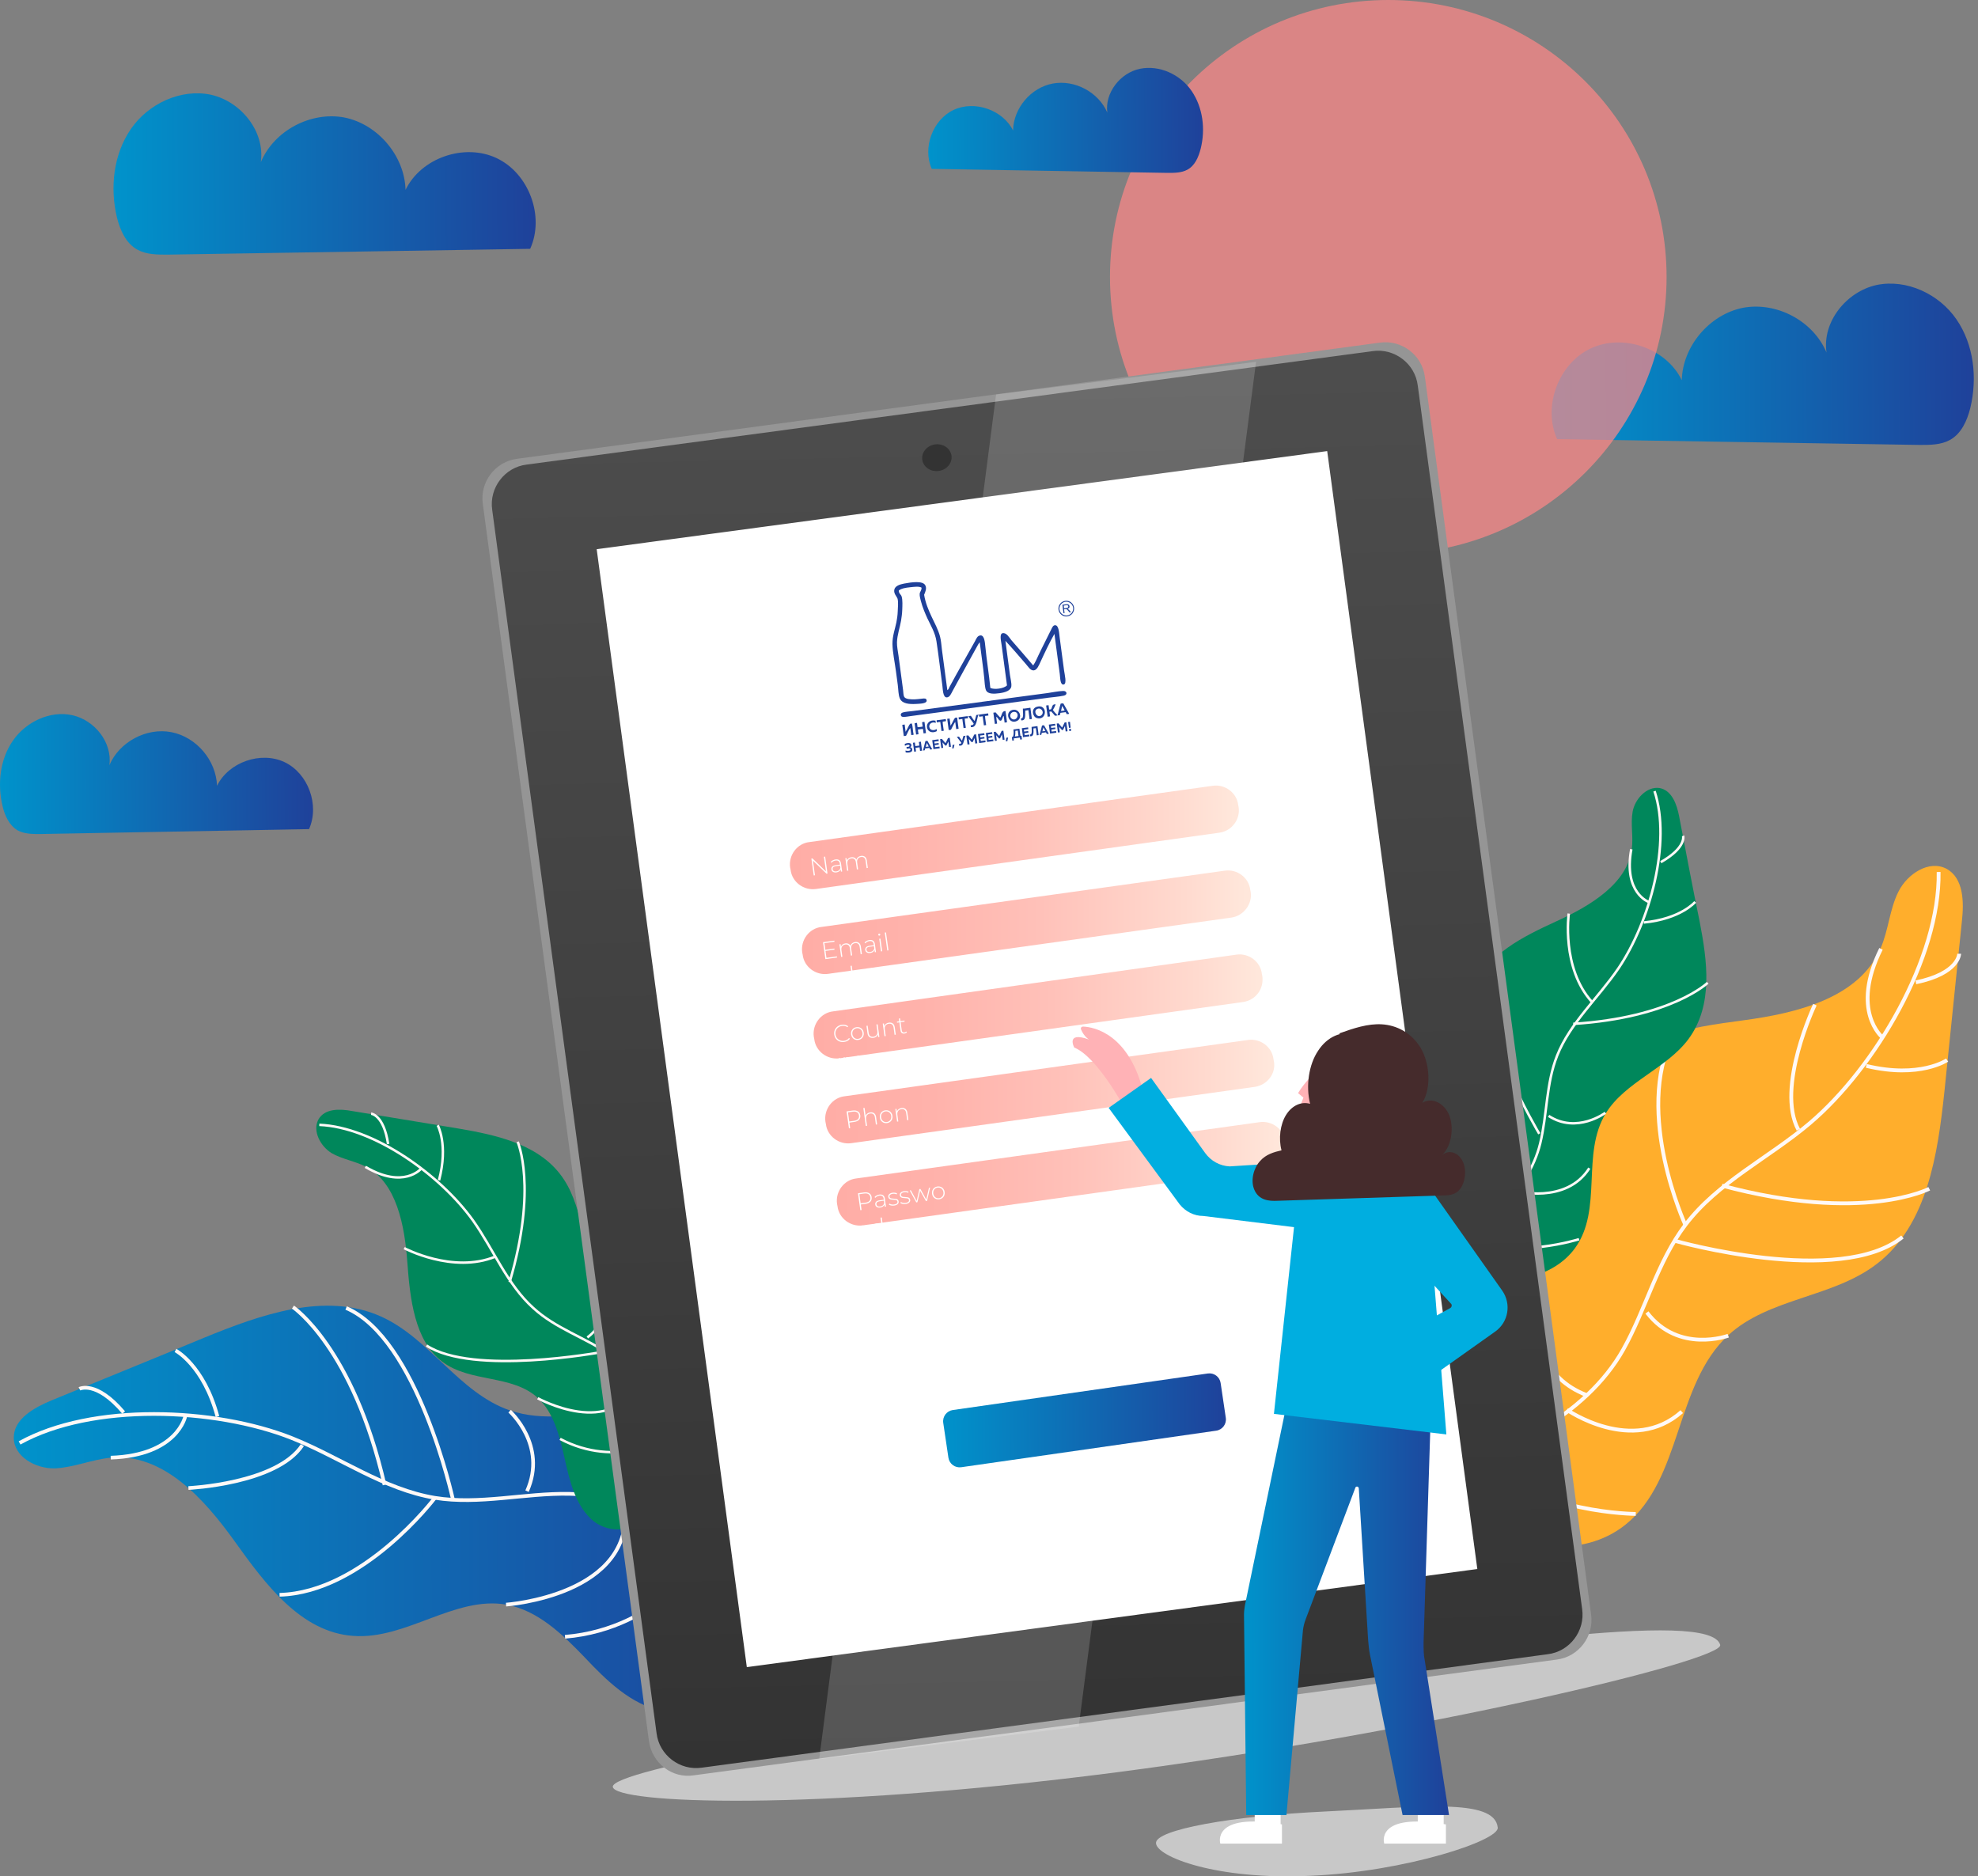 <svg width="350" height="332" viewBox="0 0 350 332" fill="none" xmlns="http://www.w3.org/2000/svg">
<rect x="0" y="0" width="350" height="332" fill="#808080" stroke="none"/>
<path d="M304.381 291.037C302.563 284.635 259.801 291.432 205.735 298.388C151.59 305.344 108.038 313.248 108.433 316.173C108.828 319.097 143.054 320.599 197.198 313.643C251.264 306.609 305.171 293.804 304.381 291.037Z" fill="#C8C8C8"/>
<path d="M265.018 323.366C264.465 318.07 251.265 319.73 234.587 320.52C217.908 321.31 204.392 323.761 204.55 326.132C204.629 328.503 215.221 332.693 231.899 331.902C248.656 331.191 265.334 325.658 265.018 323.366Z" fill="#C8C8C8"/>
<path d="M275.53 77.7C272.922 71.93 275.768 64.341 281.459 61.654C287.15 58.966 294.817 61.575 297.583 67.266C297.742 61.259 302.484 55.647 308.412 54.461C314.341 53.354 320.822 56.753 323.193 62.365C322.403 56.99 326.671 51.615 332.046 50.43C337.342 49.323 343.112 52.011 346.195 56.516C349.278 61.022 349.91 66.871 348.645 72.167C348.092 74.38 347.065 76.751 345.009 77.858C343.429 78.727 341.531 78.727 339.713 78.727" fill="url(#paint0_linear)"/>
<path d="M93.811 44.027C96.419 38.257 93.573 30.669 87.882 27.981C82.191 25.294 74.524 27.902 71.758 33.593C71.6 27.586 66.857 21.974 60.929 20.788C55.001 19.682 48.519 23.081 46.148 28.693C46.938 23.318 42.67 17.943 37.295 16.757C31.999 15.65 26.229 18.338 23.146 22.843C20.063 27.349 19.431 33.198 20.696 38.494C21.249 40.707 22.277 43.078 24.332 44.185C25.913 45.055 27.81 45.055 29.628 45.055" fill="url(#paint1_linear)"/>
<path d="M54.684 146.704C56.581 142.436 54.526 136.824 50.337 134.848C46.148 132.872 40.456 134.848 38.401 139.037C38.243 134.532 34.765 130.421 30.339 129.552C25.913 128.682 21.091 131.291 19.352 135.401C19.905 131.37 16.743 127.418 12.791 126.548C8.839 125.679 4.571 127.734 2.279 131.054C-0.014 134.374 -0.488 138.721 0.461 142.673C0.856 144.333 1.646 146.072 3.148 146.941C4.334 147.574 5.756 147.574 7.1 147.574" fill="url(#paint2_linear)"/>
<path d="M129.143 294.199C129.617 299.811 122.74 303.763 117.207 302.735C111.674 301.629 107.327 297.36 103.454 293.25C99.502 289.14 95.154 284.95 89.621 283.923C80.452 282.342 71.836 290.167 62.509 289.456C53.261 288.824 46.938 280.287 41.563 272.778C36.188 265.269 28.916 257.127 19.668 257.918C16.269 258.234 13.107 259.657 9.709 259.815C6.31 259.894 2.437 257.76 2.437 254.361C2.437 251.041 6.073 249.065 9.076 247.8C18.087 244.085 27.098 240.449 36.03 236.734C46.068 232.624 57.53 228.514 67.41 232.94C76.026 236.813 81.243 246.456 90.174 249.539C101.952 253.57 115.547 244.797 126.93 249.776C135.545 253.491 139.497 264.004 138.47 273.331C137.442 282.658 132.621 291.037 127.878 299.099" fill="url(#paint3_linear)"/>
<path d="M3.465 255.309C16.27 248.196 38.007 249.065 51.602 254.44C60.139 257.839 67.885 263.53 76.975 265.032C84.8 266.296 92.863 264.162 100.767 264.32C113.651 264.558 127.167 273.806 134.756 284.239" stroke="#FFF9F7" stroke-width="0.65" stroke-miterlimit="10"/>
<path d="M80.136 265.269C80.136 265.269 73.892 236.813 61.245 231.438" stroke="#FFF9F7" stroke-width="0.65" stroke-miterlimit="10"/>
<path d="M32.791 250.567C32.791 250.567 31.447 257.522 19.59 257.918" stroke="#FFF9F7" stroke-width="0.65" stroke-miterlimit="10"/>
<path d="M114.282 268.035C114.282 268.035 115.863 254.519 105.271 250.646" stroke="#FFF9F7" stroke-width="0.65" stroke-miterlimit="10"/>
<path d="M125.27 274.438C125.27 274.438 116.971 288.192 99.977 289.614" stroke="#FFF9F7" stroke-width="0.65" stroke-miterlimit="10"/>
<path d="M51.838 231.28C51.838 231.28 62.43 238.394 68.042 262.739" stroke="#FFF9F7" stroke-width="0.65" stroke-miterlimit="10"/>
<path d="M76.896 265.111C76.896 265.111 64.249 281.789 49.468 282.184" stroke="#FFF9F7" stroke-width="0.65" stroke-miterlimit="10"/>
<path d="M33.343 263.293C33.343 263.293 48.994 262.581 53.499 255.705" stroke="#FFF9F7" stroke-width="0.65" stroke-miterlimit="10"/>
<path d="M14.057 245.745C14.057 245.745 16.982 244.164 21.882 249.934" stroke="#FFF9F7" stroke-width="0.65" stroke-miterlimit="10"/>
<path d="M31.051 238.948C31.051 238.948 36.031 241.556 38.481 250.646" stroke="#FFF9F7" stroke-width="0.65" stroke-miterlimit="10"/>
<path d="M89.543 283.923C89.543 283.923 112.465 282.342 110.568 266.217" stroke="#FFF9F7" stroke-width="0.65" stroke-miterlimit="10"/>
<path d="M90.175 249.698C90.175 249.698 96.894 255.705 93.258 263.846" stroke="#FFF9F7" stroke-width="0.65" stroke-miterlimit="10"/>
<path d="M124.401 249.223C124.401 249.223 132.226 264.004 128.748 276.256" stroke="#FFF9F7" stroke-width="0.65" stroke-miterlimit="10"/>
<path d="M246.047 250.251C240.672 247.879 240.435 239.738 244.15 235.153C247.865 230.569 253.872 228.751 259.563 227.17C265.176 225.589 271.262 223.692 274.819 219.029C280.747 211.441 277.822 199.663 282.96 191.522C288.098 183.38 299.006 181.799 308.491 180.535C317.976 179.27 328.963 176.583 332.757 167.809C334.18 164.568 334.338 160.932 335.919 157.77C337.5 154.608 341.373 152.079 344.456 153.739C347.459 155.399 347.538 159.588 347.143 163.066C346.116 173.105 345.088 183.143 344.061 193.103C342.875 204.248 341.057 216.736 332.125 223.613C324.379 229.62 312.997 229.62 305.804 236.26C296.319 245.034 297.662 261.712 287.624 269.774C280.036 275.861 268.495 274.28 260.433 268.826C252.45 263.372 247.154 254.835 242.095 246.536" fill="#FFAE2C"/>
<path d="M343.034 154.292C343.271 169.469 331.81 188.913 320.269 198.715C312.997 204.88 303.986 209.148 298.216 216.737C293.236 223.297 291.26 231.597 287.229 238.79C280.669 250.488 265.65 258.234 252.45 260.131" stroke="#FFF9F7" stroke-width="0.674" stroke-miterlimit="10"/>
<path d="M296.477 219.582C296.477 219.582 325.564 227.803 336.631 218.871" stroke="#FFF9F7" stroke-width="0.674" stroke-miterlimit="10"/>
<path d="M333.074 183.538C333.074 183.538 327.383 178.875 332.837 167.888" stroke="#FFF9F7" stroke-width="0.674" stroke-miterlimit="10"/>
<path d="M277.27 249.46C277.27 249.46 288.889 257.523 297.584 249.777" stroke="#FFF9F7" stroke-width="0.674" stroke-miterlimit="10"/>
<path d="M265.966 256.337C265.966 256.337 257.429 242.031 264.464 225.827" stroke="#FFF9F7" stroke-width="0.674" stroke-miterlimit="10"/>
<path d="M341.373 210.334C341.373 210.334 329.675 216.499 304.697 209.781" stroke="#FFF9F7" stroke-width="0.674" stroke-miterlimit="10"/>
<path d="M298.216 216.737C298.216 216.737 289.126 196.976 296.003 183.302" stroke="#FFF9F7" stroke-width="0.674" stroke-miterlimit="10"/>
<path d="M321.138 177.768C321.138 177.768 314.183 192.391 318.214 199.9" stroke="#FFF9F7" stroke-width="0.674" stroke-miterlimit="10"/>
<path d="M346.669 168.757C346.669 168.757 346.669 172.235 339.002 173.816" stroke="#FFF9F7" stroke-width="0.674" stroke-miterlimit="10"/>
<path d="M344.535 187.57C344.535 187.57 339.714 190.889 330.229 188.597" stroke="#FFF9F7" stroke-width="0.674" stroke-miterlimit="10"/>
<path d="M274.818 219.029C274.818 219.029 265.096 240.765 280.747 246.852" stroke="#FFF9F7" stroke-width="0.674" stroke-miterlimit="10"/>
<path d="M305.805 236.339C305.805 236.339 297.031 239.58 291.419 232.229" stroke="#FFF9F7" stroke-width="0.674" stroke-miterlimit="10"/>
<path d="M289.442 267.877C289.442 267.877 272.053 267.798 262.646 258.55" stroke="#FFF9F7" stroke-width="0.674" stroke-miterlimit="10"/>
<path d="M113.966 267.877C112.306 271.434 107.168 271.355 104.481 268.668C101.714 265.98 100.766 261.87 99.896 257.997C99.027 254.124 97.999 250.014 95.233 247.405C90.648 243.137 83.218 244.718 78.239 240.924C73.338 237.209 72.547 229.779 72.073 223.297C71.599 216.816 70.176 209.306 64.801 206.461C62.825 205.433 60.533 205.117 58.636 204.011C56.739 202.825 55.237 200.137 56.343 198.082C57.45 196.106 60.138 196.185 62.272 196.58C68.516 197.608 74.761 198.636 81.005 199.663C87.961 200.849 95.786 202.509 99.817 208.753C103.374 214.207 103.058 221.874 107.01 227.012C112.227 233.731 122.74 233.336 127.482 240.449C131.039 245.745 129.775 253.571 126.06 258.787C122.424 264.004 116.891 267.324 111.516 270.486" fill="#00875B"/>
<path d="M56.502 199.031C66.066 199.426 77.844 207.805 83.693 215.946C87.329 221.084 89.779 227.328 94.364 231.438C98.316 235.074 103.533 236.655 107.88 239.659C114.994 244.481 119.499 254.914 120.29 263.925" stroke="#FFF9F7" stroke-width="0.44" stroke-miterlimit="10"/>
<path d="M71.52 220.847C71.52 220.847 80.136 225.431 87.645 222.348" stroke="#FFF9F7" stroke-width="0.44" stroke-miterlimit="10"/>
<path d="M106.299 239.264C106.299 239.264 83.693 243.453 75.472 238.078" stroke="#FFF9F7" stroke-width="0.44" stroke-miterlimit="10"/>
<path d="M74.524 206.777C74.524 206.777 71.442 210.492 64.644 206.461" stroke="#FFF9F7" stroke-width="0.44" stroke-miterlimit="10"/>
<path d="M114.283 246.773C114.283 246.773 119.658 239.185 115.073 233.019" stroke="#FFF9F7" stroke-width="0.44" stroke-miterlimit="10"/>
<path d="M118.313 254.598C118.313 254.598 109.065 259.894 99.106 254.598" stroke="#FFF9F7" stroke-width="0.44" stroke-miterlimit="10"/>
<path d="M91.597 202.034C91.597 202.034 95.154 210.097 90.174 226.854" stroke="#FFF9F7" stroke-width="0.44" stroke-miterlimit="10"/>
<path d="M65.671 197.055C65.671 197.055 67.884 197.213 68.674 202.43" stroke="#FFF9F7" stroke-width="0.44" stroke-miterlimit="10"/>
<path d="M77.449 199.11C77.449 199.11 79.346 202.509 77.686 208.832" stroke="#FFF9F7" stroke-width="0.44" stroke-miterlimit="10"/>
<path d="M95.153 247.405C95.153 247.405 108.512 254.756 112.78 244.323" stroke="#FFF9F7" stroke-width="0.44" stroke-miterlimit="10"/>
<path d="M106.932 227.012C106.932 227.012 108.671 233.098 103.928 236.655" stroke="#FFF9F7" stroke-width="0.44" stroke-miterlimit="10"/>
<path d="M126.218 239.106C126.218 239.106 125.665 250.883 119.658 256.969" stroke="#FFF9F7" stroke-width="0.44" stroke-miterlimit="10"/>
<path d="M248.103 217.685C244.23 217.369 242.491 212.547 244.072 209.069C245.653 205.591 249.131 203.22 252.53 201.086C255.849 198.952 259.406 196.58 260.908 193.023C263.358 187.253 259.248 180.772 261.066 174.844C262.884 168.915 269.603 165.675 275.452 162.987C281.38 160.3 287.941 156.347 288.731 150.261C289.048 148.048 288.494 145.835 288.889 143.621C289.285 141.408 291.34 139.116 293.632 139.432C295.845 139.827 296.715 142.357 297.11 144.412C298.296 150.656 299.481 156.901 300.746 163.066C302.09 170.022 303.196 177.847 298.77 183.854C294.897 189.071 287.546 191.443 284.147 196.976C279.72 204.169 283.673 213.97 278.693 220.847C274.899 226.064 267.153 227.565 260.987 225.905C254.822 224.325 249.842 220.293 245.02 216.341" fill="#00875B"/>
<path d="M292.762 139.985C295.766 149.075 291.972 163.066 286.36 171.366C282.803 176.582 277.823 181.009 275.531 186.779C273.555 191.759 273.792 197.134 272.527 202.35C270.472 210.729 262.252 218.475 254.031 222.348" stroke="#FFF9F7" stroke-width="0.44" stroke-miterlimit="10"/>
<path d="M277.586 161.643C277.586 161.643 276.242 171.287 281.696 177.294" stroke="#FFF9F7" stroke-width="0.44" stroke-miterlimit="10"/>
<path d="M272.369 200.611C272.369 200.611 260.592 180.851 262.805 171.286" stroke="#FFF9F7" stroke-width="0.44" stroke-miterlimit="10"/>
<path d="M291.734 159.588C291.734 159.588 287.229 158.007 288.652 150.261" stroke="#FFF9F7" stroke-width="0.44" stroke-miterlimit="10"/>
<path d="M268.101 210.729C268.101 210.729 277.112 213.18 281.222 206.698" stroke="#FFF9F7" stroke-width="0.44" stroke-miterlimit="10"/>
<path d="M262.093 217.211C262.093 217.211 253.952 210.413 255.453 199.189" stroke="#FFF9F7" stroke-width="0.44" stroke-miterlimit="10"/>
<path d="M302.169 173.895C302.169 173.895 295.766 180.06 278.377 181.167" stroke="#FFF9F7" stroke-width="0.44" stroke-miterlimit="10"/>
<path d="M297.821 147.89C297.821 147.89 298.454 149.945 293.869 152.553" stroke="#FFF9F7" stroke-width="0.44" stroke-miterlimit="10"/>
<path d="M299.955 159.588C299.955 159.588 297.426 162.592 290.865 163.224" stroke="#FFF9F7" stroke-width="0.44" stroke-miterlimit="10"/>
<path d="M260.828 193.023C260.828 193.023 258.615 208.12 269.839 208.516" stroke="#FFF9F7" stroke-width="0.44" stroke-miterlimit="10"/>
<path d="M284.068 196.896C284.068 196.896 279.009 200.69 274.029 197.45" stroke="#FFF9F7" stroke-width="0.44" stroke-miterlimit="10"/>
<path d="M279.405 219.266C279.405 219.266 268.181 222.823 260.355 219.266" stroke="#FFF9F7" stroke-width="0.44" stroke-miterlimit="10"/>
<path opacity="0.71" d="M245.652 98.013C272.849 98.013 294.896 76.073 294.896 49.007C294.896 21.941 272.849 0 245.652 0C218.455 0 196.408 21.941 196.408 49.007C196.408 76.073 218.455 98.013 245.652 98.013Z" fill="#FF8788"/>
<path d="M164.871 29.878C163.211 26.163 165.029 21.184 168.744 19.445C172.459 17.706 177.439 19.445 179.257 23.081C179.336 19.128 182.419 15.492 186.292 14.781C190.165 14.07 194.354 16.283 195.935 19.919C195.461 16.441 198.227 12.884 201.705 12.173C205.183 11.461 208.898 13.2 210.874 16.125C212.85 19.049 213.325 22.843 212.455 26.321C212.06 27.823 211.427 29.325 210.084 30.036C209.056 30.59 207.791 30.59 206.606 30.59" fill="url(#paint4_linear)"/>
<path d="M114.836 308.11L85.432 89.161C84.879 85.288 87.645 81.652 91.518 81.177L244.151 60.626C248.024 60.073 251.66 62.839 252.134 66.713L281.538 285.662C282.091 289.535 279.325 293.171 275.452 293.645L122.819 314.118C118.946 314.75 115.389 311.983 114.836 308.11Z" fill="#959595"/>
<path d="M116.179 306.688L87.091 90.188C86.538 86.315 89.304 82.679 93.177 82.205L242.885 62.128C246.758 61.575 250.394 64.341 250.868 68.214L279.956 284.714C280.51 288.587 277.743 292.223 273.87 292.697L124.162 312.774C120.289 313.327 116.653 310.561 116.179 306.688Z" fill="url(#paint5_linear)"/>
<path d="M261.407 277.624L234.843 79.816L105.582 97.175L132.147 294.983L261.407 277.624Z" fill="white"/>
<path opacity="0.17" d="M190.876 305.502L144.952 311.272L176.253 69.795L222.256 64.025L190.876 305.502Z" fill="white"/>
<path d="M163.191 81.33C163.365 82.628 164.664 83.525 166.092 83.333C167.52 83.141 168.536 81.934 168.362 80.636C168.187 79.338 166.888 78.441 165.461 78.633C164.033 78.825 163.017 80.032 163.191 81.33Z" fill="#333333"/>
<path fill-rule="evenodd" clip-rule="evenodd" d="M167.65 122.103C167.853 122.004 167.913 121.731 168.009 121.55C169.476 118.825 171.003 116.189 172.537 113.431C172.75 113.041 172.934 112.438 173.535 112.43C174.187 112.44 174.277 113.656 174.345 114.345C174.572 116.772 175.021 119.41 175.233 121.718C175.955 122.079 177.655 121.828 178.184 121.275L177.224 114.082C177.126 113.348 176.823 112.16 177.408 112.034C178.111 111.892 178.629 112.882 178.943 113.25C180.226 114.741 181.612 116.29 182.818 117.743C183.222 117.159 183.474 116.523 183.756 115.931C184.469 114.415 185.259 112.937 186.013 111.367C186.164 111.058 186.327 110.651 186.661 110.63C187.374 110.559 187.404 112.048 187.515 112.877L188.276 118.58C188.38 119.361 188.814 120.989 188.229 121.115C187.573 121.251 187.615 119.944 187.524 119.258L186.576 112.159C185.718 113.67 184.892 115.419 184.089 117.163C183.862 117.627 183.547 118.512 182.958 118.615C182.32 118.7 181.898 117.889 181.534 117.505C180.311 116.102 179.136 114.694 177.902 113.389L178.71 119.447C178.799 120.11 179.018 120.851 178.952 121.438C178.861 122.197 177.869 122.522 176.875 122.654C175.928 122.781 174.807 122.858 174.469 122.133C174.264 121.678 174.216 120.601 174.161 120.006C173.951 117.89 173.623 115.791 173.362 113.658C173.189 113.801 173.099 114.03 172.979 114.215C171.503 116.868 170.033 119.569 168.522 122.324C168.309 122.714 168.063 123.397 167.51 123.399C166.834 123.392 166.834 121.947 166.749 121.308C166.395 118.658 166.098 116.072 165.704 113.476C165.475 111.941 164.676 110.65 164.103 109.426C163.696 108.541 163.24 107.47 162.947 106.353C162.846 105.957 162.708 105.47 162.732 105.105C162.749 104.693 163.085 104.504 163.063 103.977C162.593 103.703 161.768 103.837 161.008 103.914C160.271 103.989 159.446 104.123 159.037 104.49C159.039 105.044 159.416 105.162 159.538 105.532C159.744 106.178 159.667 107.224 159.652 107.829C159.631 108.578 159.527 109.242 159.437 109.832C159.22 111.09 158.759 112.331 158.717 113.637C158.694 114.363 158.881 115.229 158.986 116.01L159.797 122.092C159.851 122.494 159.846 123 159.979 123.272C160.211 123.747 161.224 123.756 161.872 123.742C162.183 123.724 162.635 123.688 163.061 123.631C163.535 123.568 163.913 123.517 163.967 123.92C164.046 124.511 162.793 124.51 162.077 124.557C160.929 124.614 159.643 124.545 159.227 123.589C158.955 122.999 158.964 121.986 158.863 121.229L158.538 118.792C158.317 117.135 157.951 115.474 157.917 113.961C157.897 112.543 158.378 111.274 158.611 110.135C158.724 109.542 158.828 108.878 158.852 108.152C158.882 107.474 158.975 106.546 158.822 105.94C158.667 105.503 158.097 105.025 158.246 104.331C158.397 103.661 159.206 103.408 159.981 103.257C161.296 103.009 163.304 102.717 163.732 103.575C164.021 104.114 163.738 104.706 163.521 105.241C163.767 106.725 164.286 107.908 164.829 109.088C165.365 110.221 166 111.365 166.339 112.644C166.535 113.389 166.571 114.203 166.675 114.984L167.626 122.107L167.65 122.103Z" fill="#1F419A"/>
<path fill-rule="evenodd" clip-rule="evenodd" d="M159.702 126.078C160.116 125.927 160.953 125.887 161.568 125.805L174.393 124.093L185.395 122.625C186.034 122.54 187.252 122.281 188.14 122.259C188.812 122.241 188.954 122.945 188.227 123.09C187.361 123.278 186.168 123.365 185.435 123.463L161.087 126.712C160.449 126.798 159.609 127.006 159.444 126.667C159.314 126.419 159.404 126.19 159.702 126.078Z" fill="#1F419A"/>
<path fill-rule="evenodd" clip-rule="evenodd" d="M165.53 127.516L165.584 127.919C164.892 127.602 164.198 128.176 164.502 128.834C164.677 129.244 165.335 129.301 165.726 128.984L165.777 129.362C164.993 129.804 164.155 129.482 164.031 128.728C163.899 127.927 164.587 127.305 165.53 127.516Z" fill="#1F419A"/>
<path fill-rule="evenodd" clip-rule="evenodd" d="M179.102 125.633C180.355 125.273 181.038 126.964 180.007 127.535C178.547 128.332 177.687 126.038 179.102 125.633ZM179.044 127.182C179.786 127.685 180.448 126.513 179.808 126.044C179.677 125.965 179.481 125.943 179.315 125.965C178.73 126.092 178.541 126.84 179.044 127.182Z" fill="#1F419A"/>
<path fill-rule="evenodd" clip-rule="evenodd" d="M183.526 125.042C183.899 124.944 184.263 124.968 184.481 125.156C185.279 125.724 184.878 127.415 183.508 127.068C183.11 126.976 182.837 126.555 182.783 126.153C182.725 125.534 182.992 125.186 183.526 125.042ZM184.323 126.501C184.81 126.003 184.25 125.235 183.692 125.381C182.596 125.648 183.563 127.301 184.323 126.501Z" fill="#1F419A"/>
<path fill-rule="evenodd" clip-rule="evenodd" d="M161.355 128.001C161.529 128.58 161.518 129.401 161.668 129.983C161.583 130.066 161.384 130.021 161.245 130.063L161.078 128.809C160.785 129.137 160.576 129.743 160.323 130.187L159.92 130.24L159.655 128.252L160.081 128.196C160.114 128.625 160.225 129.092 160.228 129.477C160.559 129.071 160.737 128.421 161.051 128.066C161.068 128.016 161.294 128.082 161.355 128.001Z" fill="#1F419A"/>
<path fill-rule="evenodd" clip-rule="evenodd" d="M162.258 127.905L162.359 128.662C162.606 128.702 162.975 128.58 163.262 128.566L163.157 127.785C163.37 127.757 163.462 127.72 163.583 127.728L163.849 129.716L163.423 129.773L163.319 128.992C163.072 128.953 162.703 129.074 162.416 129.088L162.527 129.917L162.101 129.973L161.836 127.986C161.9 127.929 162.096 127.951 162.258 127.905Z" fill="#1F419A"/>
<path fill-rule="evenodd" clip-rule="evenodd" d="M167.346 127.226C167.362 127.345 167.407 127.507 167.373 127.608L166.805 127.684C166.797 128.167 166.95 128.772 166.996 129.296L166.594 129.35L166.379 127.741C166.257 127.733 165.953 127.798 165.764 127.823C165.748 127.704 165.68 127.376 165.808 127.432L167.346 127.226Z" fill="#1F419A"/>
<path fill-rule="evenodd" clip-rule="evenodd" d="M169.356 126.957L169.622 128.945L169.196 129.002L169.025 127.724C168.721 128.15 168.524 128.658 168.273 129.125L167.871 129.179L167.605 127.191L168.031 127.134C168.064 127.563 168.199 128.027 168.178 128.415C168.509 128.01 168.688 127.36 169.001 127.005C169.022 126.978 169.218 127 169.356 126.957Z" fill="#1F419A"/>
<path fill-rule="evenodd" clip-rule="evenodd" d="M173.14 126.428C173.163 126.425 173.163 126.425 173.166 126.449C172.8 126.955 172.952 128.814 171.799 128.655L171.755 128.323C172.025 128.36 172.225 128.237 172.297 128.058C172.015 127.566 171.63 127.208 171.348 126.716L171.797 126.656C172.007 126.965 172.196 127.301 172.45 127.58C172.575 127.25 172.649 126.903 172.744 126.529C172.832 126.469 173.054 126.512 173.14 126.428Z" fill="#1F419A"/>
<path fill-rule="evenodd" clip-rule="evenodd" d="M177.922 125.814L178.188 127.802L177.762 127.859L177.604 126.676C177.418 126.725 177.344 127.433 177.113 127.512C176.768 127.63 176.582 126.957 176.299 126.826C176.276 127.19 176.41 127.654 176.437 128.036L176.035 128.089L175.769 126.102L176.171 126.048C176.429 126.351 176.689 126.677 176.993 126.974C177.304 126.595 177.241 125.761 177.922 125.814Z" fill="#1F419A"/>
<path fill-rule="evenodd" clip-rule="evenodd" d="M180.995 125.38C181.383 125.401 181.894 125.26 182.323 125.227L182.589 127.215L182.186 127.268L181.972 125.659C181.874 125.648 181.62 125.73 181.427 125.732C181.35 126.417 181.617 127.513 180.719 127.464C180.686 127.396 180.671 127.278 180.655 127.16C180.615 127.045 180.817 127.114 180.885 127.081C181.145 126.685 180.976 125.961 180.995 125.38Z" fill="#1F419A"/>
<path fill-rule="evenodd" clip-rule="evenodd" d="M186.796 124.63C186.651 124.987 186.502 125.32 186.304 125.635C186.564 125.962 186.824 126.288 187.126 126.561C187.04 126.645 186.818 126.602 186.679 126.645C186.455 126.41 186.252 126.148 186.024 125.889L185.693 125.933L185.804 126.762L185.378 126.818C185.305 126.274 185.201 125.493 185.113 124.831L185.538 124.774L185.64 125.531C185.696 125.596 185.852 125.503 185.95 125.514C186.226 125.236 186.064 124.559 186.796 124.63Z" fill="#1F419A"/>
<path fill-rule="evenodd" clip-rule="evenodd" d="M188.144 124.45C188.492 125.078 188.838 125.682 189.183 126.286C189.098 126.37 188.9 126.324 188.761 126.367C188.694 126.231 188.634 126.143 188.568 126.007L187.669 126.127C187.584 126.211 187.586 126.403 187.554 126.528L187.128 126.585C187.324 125.884 187.469 125.166 187.691 124.486C187.809 124.471 188.049 124.463 188.144 124.45ZM187.746 125.804L188.385 125.718C188.249 125.423 188.093 125.155 187.937 124.887C187.907 125.204 187.8 125.483 187.746 125.804Z" fill="#1F419A"/>
<path fill-rule="evenodd" clip-rule="evenodd" d="M171.25 126.705L171.3 127.084C171.108 127.085 170.854 127.167 170.706 127.139C170.701 127.645 170.854 128.251 170.9 128.775L170.498 128.829L170.283 127.219L169.668 127.301L169.617 126.923L171.25 126.705Z" fill="#1F419A"/>
<path fill-rule="evenodd" clip-rule="evenodd" d="M174.847 126.225L174.898 126.604L174.306 126.682C174.298 127.165 174.451 127.771 174.497 128.295L174.095 128.348L173.88 126.739L173.289 126.818C173.232 126.754 173.233 126.585 173.214 126.443L174.847 126.225Z" fill="#1F419A"/>
<path d="M160.864 133.149C160.674 133.175 160.482 133.176 160.259 133.134L160.215 132.802C160.441 132.869 160.633 132.867 160.799 132.845C160.965 132.823 161.124 132.753 161.102 132.588C161.083 132.446 160.935 132.417 160.793 132.436L160.438 132.484L160.397 132.176L160.728 132.132C160.87 132.113 160.958 132.053 160.942 131.935C160.927 131.816 160.799 131.761 160.609 131.786C160.467 131.805 160.305 131.851 160.128 131.971L160.084 131.64C160.264 131.543 160.426 131.498 160.592 131.475C160.971 131.425 161.226 131.535 161.264 131.819C161.286 131.985 161.207 132.116 161.051 132.209C161.223 132.234 161.381 132.334 161.412 132.57C161.49 132.969 161.171 133.108 160.864 133.149Z" fill="#1F419A"/>
<path d="M162.944 131.234L163.156 132.819L162.801 132.866L162.716 132.228L162.006 132.322L162.091 132.961L161.76 133.005L161.548 131.42L161.88 131.376L161.965 132.015L162.675 131.92L162.589 131.281L162.944 131.234Z" fill="#1F419A"/>
<path d="M163.321 132.797L163.748 131.126L164.103 131.079L164.954 132.579L164.599 132.627L164.439 132.335L163.706 132.433L163.629 132.756L163.321 132.797ZM163.813 132.153L164.334 132.084L164.045 131.544C164.042 131.521 164.012 131.477 164.005 131.429C164.015 131.5 163.994 131.527 163.974 131.554L163.813 132.153Z" fill="#1F419A"/>
<path d="M166.067 130.817L166.108 131.125L165.327 131.229L165.372 131.56L166.081 131.465L166.119 131.749L165.41 131.844L165.457 132.199L166.238 132.095L166.279 132.402L165.167 132.551L164.955 130.965L166.067 130.817Z" fill="#1F419A"/>
<path d="M168.055 130.552L168.266 132.137L167.935 132.181L167.806 131.211L167.465 131.907L167.276 131.932L166.764 131.35L166.894 132.32L166.563 132.365L166.351 130.779L166.659 130.738L167.313 131.494L167.747 130.593L168.055 130.552Z" fill="#1F419A"/>
<path d="M168.5 132.443L168.559 131.809L168.891 131.765L168.736 132.412L168.5 132.443Z" fill="#1F419A"/>
<path d="M169.95 131.937C169.879 131.946 169.781 131.935 169.707 131.921L169.669 131.637C169.719 131.654 169.79 131.645 169.861 131.636C169.956 131.623 170.048 131.587 170.079 131.462L170.096 131.411L169.309 130.385L169.688 130.334L170.221 131.082L170.468 130.23L170.847 130.179L170.443 131.486C170.319 131.815 170.163 131.908 169.95 131.937Z" fill="#1F419A"/>
<path d="M172.716 129.929L172.927 131.515L172.572 131.562L172.443 130.592L172.126 131.285L171.913 131.313L171.425 130.728L171.555 131.698L171.2 131.745L170.988 130.16L171.32 130.116L171.951 130.874L172.384 129.974L172.716 129.929Z" fill="#1F419A"/>
<path d="M174.159 129.737L174.2 130.044L173.419 130.149L173.463 130.48L174.173 130.385L174.211 130.669L173.501 130.764L173.549 131.119L174.353 131.012L174.394 131.319L173.258 131.471L173.047 129.885L174.159 129.737Z" fill="#1F419A"/>
<path d="M175.555 129.55L175.596 129.858L174.815 129.962L174.859 130.293L175.569 130.199L175.607 130.483L174.897 130.577L174.945 130.932L175.749 130.825L175.79 131.133L174.654 131.284L174.443 129.699L175.555 129.55Z" fill="#1F419A"/>
<path d="M177.543 129.285L177.755 130.871L177.423 130.915L177.294 129.945L176.953 130.64L176.764 130.666L176.253 130.083L176.382 131.054L176.051 131.098L175.839 129.512L176.147 129.471L176.802 130.227L177.235 129.326L177.543 129.285Z" fill="#1F419A"/>
<path d="M177.988 131.177L178.048 130.543L178.379 130.498L178.248 131.142L177.988 131.177Z" fill="#1F419A"/>
<path d="M179.127 131.049L179.042 130.41L179.231 130.384C179.397 130.001 179.378 129.498 179.321 129.072L180.385 128.93L180.556 130.208L180.745 130.182L180.831 130.821L180.523 130.862L180.476 130.507L179.363 130.656L179.411 131.011L179.127 131.049ZM179.583 130.313L180.222 130.228L180.092 129.258L179.666 129.315C179.666 129.676 179.666 130.037 179.583 130.313Z" fill="#1F419A"/>
<path d="M181.919 128.701L181.96 129.009L181.179 129.113L181.224 129.444L181.933 129.349L181.971 129.633L181.262 129.728L181.309 130.083L182.113 129.976L182.154 130.283L181.019 130.435L180.807 128.849L181.919 128.701Z" fill="#1F419A"/>
<path d="M183.576 128.48L183.788 130.065L183.456 130.11L183.286 128.832L182.86 128.889C182.901 129.558 182.915 130.206 182.466 130.266C182.419 130.272 182.348 130.282 182.297 130.264L182.256 129.957C182.28 129.954 182.33 129.971 182.374 129.941C182.631 129.883 182.56 129.17 182.535 128.619L183.576 128.48Z" fill="#1F419A"/>
<path d="M183.954 130.043L184.381 128.372L184.736 128.325L185.586 129.825L185.232 129.873L185.072 129.581L184.339 129.679L184.261 130.002L183.954 130.043ZM184.446 129.4L184.966 129.33L184.678 128.791C184.675 128.767 184.645 128.723 184.638 128.675C184.648 128.746 184.627 128.773 184.607 128.8L184.446 129.4Z" fill="#1F419A"/>
<path d="M186.7 128.063L186.742 128.371L185.961 128.475L186.005 128.806L186.715 128.711L186.753 128.995L186.043 129.09L186.09 129.445L186.871 129.341L186.912 129.648L185.8 129.797L185.588 128.211L186.7 128.063Z" fill="#1F419A"/>
<path d="M188.687 127.798L188.899 129.383L188.568 129.427L188.438 128.457L188.098 129.153L187.908 129.178L187.397 128.596L187.527 129.566L187.196 129.611L186.984 128.025L187.291 127.984L187.946 128.74L188.38 127.839L188.687 127.798Z" fill="#1F419A"/>
<path d="M189.375 129.344C189.281 129.357 189.18 129.322 189.161 129.18C189.145 129.062 189.23 128.978 189.325 128.965C189.419 128.953 189.52 128.987 189.539 129.129C189.558 129.271 189.47 129.331 189.375 129.344ZM189.157 128.795L188.995 127.757L189.326 127.713L189.441 128.757L189.157 128.795Z" fill="#1F419A"/>
<path fill-rule="evenodd" clip-rule="evenodd" d="M189.776 108.529C189.571 108.797 189.238 109.01 188.859 109.06C188.481 109.111 188.107 109.016 187.836 108.788C187.541 108.562 187.354 108.25 187.304 107.871C187.253 107.492 187.348 107.119 187.577 106.847C187.802 106.552 188.114 106.366 188.493 106.315C188.872 106.265 189.245 106.359 189.517 106.588C189.812 106.814 189.998 107.126 190.048 107.505C190.099 107.883 189.981 108.26 189.776 108.529ZM188.837 108.895C189.168 108.851 189.457 108.667 189.642 108.426C189.826 108.185 189.927 107.858 189.883 107.527C189.839 107.196 189.656 106.907 189.414 106.722C189.173 106.538 188.846 106.437 188.515 106.481C188.184 106.525 187.895 106.708 187.711 106.95C187.526 107.191 187.425 107.518 187.469 107.849C187.514 108.18 187.697 108.469 187.938 108.653C188.179 108.838 188.506 108.939 188.837 108.895ZM188.261 107.647L188.687 107.59C188.782 107.577 188.853 107.568 188.897 107.538C188.941 107.508 188.985 107.478 189.003 107.428C189.02 107.377 189.037 107.327 189.031 107.279C189.022 107.208 188.988 107.14 188.938 107.123C188.884 107.082 188.786 107.071 188.692 107.084L188.219 107.147L188.285 107.644L188.261 107.647ZM188.186 108.524L187.984 107.01L188.646 106.921C188.788 106.902 188.886 106.913 188.96 106.927C189.034 106.942 189.088 106.983 189.145 107.047C189.201 107.112 189.234 107.18 189.247 107.274C189.263 107.393 189.249 107.467 189.187 107.547C189.126 107.628 189.037 107.688 188.875 107.734C188.925 107.751 188.976 107.768 189.003 107.789C189.056 107.83 189.137 107.891 189.194 107.956L189.508 108.324L189.247 108.358L189.017 108.076C188.957 107.988 188.9 107.923 188.847 107.882C188.793 107.841 188.766 107.82 188.739 107.8C188.712 107.779 188.665 107.786 188.638 107.765C188.615 107.768 188.567 107.775 188.52 107.781L188.283 107.813L188.372 108.475L188.183 108.5L188.186 108.524Z" fill="#1F419A"/>
<path d="M215.774 147.336L144.398 157.296C142.185 157.612 140.129 156.031 139.892 153.897L139.813 153.502C139.497 151.289 141.078 149.233 143.212 148.996L214.588 139.037C216.801 138.721 218.856 140.302 219.094 142.436L219.173 142.831C219.489 144.965 217.987 147.02 215.774 147.336Z" fill="url(#paint6_linear)"/>
<path d="M217.908 162.355L146.532 172.314C144.319 172.63 142.264 171.05 142.027 168.915L141.948 168.52C141.631 166.307 143.212 164.252 145.346 164.015L216.722 154.055C218.936 153.739 220.991 155.32 221.228 157.454L221.307 157.849C221.623 159.983 220.042 162.039 217.908 162.355Z" fill="url(#paint7_linear)"/>
<path d="M219.963 177.294L148.587 187.253C146.374 187.57 144.319 185.989 144.082 183.854L144.003 183.459C143.687 181.246 145.267 179.191 147.402 178.954L218.778 168.915C220.991 168.599 223.046 170.18 223.283 172.314L223.362 172.709C223.678 175.002 222.176 176.978 219.963 177.294Z" fill="url(#paint8_linear)"/>
<path d="M222.018 192.312L150.642 202.272C148.429 202.588 146.374 201.007 146.136 198.873L146.057 198.478C145.741 196.264 147.322 194.209 149.456 193.972L220.832 184.013C223.045 183.697 225.101 185.277 225.338 187.412L225.417 187.807C225.812 189.941 224.231 191.996 222.018 192.312Z" fill="url(#paint9_linear)"/>
<path d="M224.073 206.856L152.697 216.815C150.484 217.132 148.429 215.551 148.192 213.417L148.113 213.021C147.796 210.808 149.377 208.753 151.511 208.516L222.887 198.556C225.101 198.24 227.156 199.821 227.393 201.955L227.472 202.351C227.788 204.485 226.286 206.54 224.073 206.856Z" fill="url(#paint10_linear)"/>
<path d="M146.007 151.569L146.424 154.562L146.244 154.587L143.842 152.272L144.204 154.871L143.986 154.902L143.57 151.908L143.754 151.883L146.151 154.199L145.789 151.6L146.007 151.569ZM147.84 152.072C148.117 152.034 148.339 152.076 148.507 152.198C148.675 152.317 148.778 152.513 148.816 152.787L149.013 154.202L148.808 154.231L148.752 153.833C148.699 153.974 148.609 154.091 148.483 154.184C148.356 154.275 148.197 154.333 148.006 154.36C147.758 154.394 147.553 154.363 147.392 154.266C147.233 154.169 147.14 154.025 147.113 153.834C147.088 153.649 147.132 153.49 147.248 153.358C147.365 153.222 147.57 153.134 147.86 153.094L148.626 152.987L148.601 152.808C148.572 152.6 148.493 152.449 148.364 152.357C148.237 152.264 148.066 152.233 147.849 152.263C147.701 152.284 147.562 152.329 147.432 152.399C147.306 152.469 147.201 152.554 147.119 152.652L146.991 152.513C147.088 152.398 147.211 152.302 147.36 152.226C147.509 152.148 147.669 152.096 147.84 152.072ZM148.012 154.18C148.197 154.154 148.348 154.09 148.464 153.986C148.583 153.883 148.664 153.745 148.707 153.573L148.649 153.154L147.888 153.26C147.668 153.291 147.514 153.353 147.426 153.447C147.34 153.54 147.307 153.656 147.326 153.796C147.346 153.941 147.417 154.049 147.537 154.12C147.657 154.187 147.815 154.208 148.012 154.18ZM152.36 151.443C152.637 151.405 152.865 151.456 153.044 151.596C153.226 151.737 153.339 151.959 153.381 152.264L153.563 153.569L153.349 153.598L153.17 152.311C153.135 152.06 153.047 151.878 152.906 151.764C152.765 151.65 152.585 151.608 152.366 151.639C152.115 151.673 151.926 151.78 151.8 151.957C151.676 152.134 151.633 152.355 151.67 152.62L151.835 153.809L151.621 153.839L151.442 152.552C151.407 152.301 151.319 152.118 151.178 152.004C151.038 151.89 150.857 151.848 150.638 151.879C150.387 151.914 150.198 152.02 150.072 152.198C149.948 152.375 149.905 152.596 149.942 152.861L150.108 154.05L149.894 154.079L149.583 151.847L149.788 151.819L149.855 152.298C149.907 152.13 150 151.994 150.134 151.888C150.27 151.779 150.439 151.711 150.641 151.682C150.844 151.654 151.021 151.676 151.173 151.748C151.329 151.819 151.448 151.939 151.533 152.108C151.584 151.932 151.681 151.785 151.824 151.666C151.971 151.547 152.149 151.473 152.36 151.443ZM146.345 158.537L144.425 158.804C144.455 158.977 144.521 159.126 144.622 159.251C144.724 159.374 144.849 159.463 144.999 159.517C145.152 159.571 145.317 159.586 145.494 159.562C145.639 159.541 145.77 159.497 145.885 159.429C146.003 159.357 146.096 159.264 146.165 159.15L146.308 159.274C146.228 159.404 146.117 159.511 145.978 159.595C145.841 159.678 145.687 159.731 145.516 159.755C145.294 159.786 145.089 159.765 144.902 159.692C144.714 159.619 144.559 159.504 144.435 159.347C144.315 159.19 144.239 159.001 144.208 158.782C144.178 158.565 144.197 158.365 144.264 158.181C144.334 157.994 144.444 157.841 144.593 157.721C144.742 157.602 144.917 157.528 145.12 157.5C145.322 157.471 145.51 157.495 145.683 157.569C145.859 157.641 146.004 157.756 146.119 157.914C146.237 158.072 146.311 158.259 146.341 158.476L146.345 158.537ZM145.146 157.688C144.989 157.71 144.853 157.765 144.737 157.854C144.621 157.94 144.534 158.052 144.475 158.191C144.418 158.327 144.395 158.475 144.406 158.636L146.117 158.398C146.086 158.24 146.023 158.103 145.929 157.989C145.834 157.874 145.719 157.79 145.584 157.736C145.449 157.682 145.303 157.666 145.146 157.688Z" fill="white"/>
<path d="M148.086 169.224L148.113 169.421L146.048 169.708L145.631 166.715L147.632 166.437L147.66 166.633L145.877 166.881L146.041 168.062L147.636 167.84L147.663 168.032L146.068 168.254L146.239 169.481L148.086 169.224ZM151.306 166.683C151.583 166.645 151.811 166.696 151.99 166.837C152.173 166.977 152.285 167.2 152.327 167.505L152.509 168.809L152.295 168.839L152.116 167.552C152.081 167.301 151.993 167.118 151.852 167.004C151.711 166.89 151.531 166.848 151.312 166.879C151.061 166.914 150.872 167.02 150.746 167.197C150.622 167.374 150.579 167.596 150.616 167.861L150.781 169.049L150.568 169.079L150.388 167.792C150.353 167.541 150.266 167.359 150.125 167.245C149.984 167.131 149.804 167.089 149.584 167.119C149.333 167.154 149.145 167.261 149.018 167.438C148.895 167.615 148.851 167.836 148.888 168.101L149.054 169.29L148.84 169.32L148.529 167.088L148.735 167.059L148.801 167.538C148.853 167.371 148.946 167.234 149.08 167.129C149.216 167.02 149.385 166.951 149.587 166.923C149.79 166.895 149.967 166.916 150.12 166.988C150.275 167.06 150.395 167.179 150.479 167.348C150.53 167.172 150.627 167.025 150.771 166.906C150.917 166.787 151.095 166.713 151.306 166.683ZM153.831 166.332C154.108 166.293 154.33 166.335 154.498 166.457C154.666 166.576 154.769 166.772 154.807 167.046L155.004 168.462L154.799 168.49L154.743 168.092C154.69 168.234 154.601 168.351 154.474 168.444C154.347 168.534 154.188 168.593 153.997 168.619C153.749 168.654 153.544 168.623 153.383 168.526C153.224 168.429 153.131 168.285 153.105 168.094C153.079 167.909 153.123 167.75 153.239 167.618C153.356 167.482 153.561 167.394 153.851 167.354L154.617 167.247L154.592 167.067C154.563 166.859 154.484 166.709 154.355 166.617C154.228 166.524 154.057 166.492 153.84 166.522C153.692 166.543 153.553 166.589 153.423 166.659C153.297 166.729 153.192 166.813 153.11 166.912L152.982 166.773C153.079 166.658 153.202 166.562 153.351 166.486C153.5 166.407 153.66 166.356 153.831 166.332ZM154.003 168.44C154.188 168.414 154.339 168.349 154.455 168.246C154.574 168.142 154.656 168.004 154.698 167.833L154.64 167.414L153.879 167.52C153.659 167.55 153.505 167.612 153.417 167.706C153.331 167.799 153.298 167.916 153.317 168.056C153.337 168.201 153.408 168.309 153.528 168.379C153.648 168.447 153.806 168.467 154.003 168.44ZM155.574 166.107L155.788 166.077L156.099 168.309L155.885 168.339L155.574 166.107ZM155.605 165.549C155.557 165.556 155.513 165.546 155.475 165.519C155.436 165.49 155.413 165.451 155.406 165.402C155.4 165.354 155.411 165.31 155.44 165.271C155.47 165.232 155.509 165.209 155.557 165.202C155.606 165.196 155.649 165.207 155.688 165.236C155.727 165.263 155.75 165.301 155.756 165.349C155.763 165.398 155.752 165.441 155.722 165.48C155.693 165.519 155.654 165.542 155.605 165.549ZM156.558 165.011L156.772 164.981L157.214 168.154L157 168.184L156.558 165.011ZM147.108 172.316C147.385 172.278 147.607 172.32 147.775 172.442C147.943 172.561 148.046 172.757 148.084 173.031L148.281 174.446L148.076 174.475L148.02 174.077C147.967 174.218 147.878 174.335 147.751 174.428C147.624 174.519 147.465 174.577 147.274 174.604C147.026 174.638 146.821 174.607 146.66 174.51C146.501 174.413 146.408 174.269 146.382 174.078C146.356 173.893 146.401 173.734 146.516 173.602C146.634 173.466 146.838 173.378 147.129 173.338L147.894 173.231L147.869 173.052C147.84 172.844 147.761 172.693 147.632 172.601C147.506 172.508 147.334 172.477 147.118 172.507C146.969 172.528 146.83 172.573 146.701 172.643C146.574 172.713 146.469 172.798 146.387 172.896L146.259 172.757C146.356 172.642 146.479 172.546 146.629 172.47C146.777 172.392 146.937 172.34 147.108 172.316ZM147.28 174.424C147.465 174.398 147.616 174.334 147.732 174.23C147.852 174.127 147.933 173.989 147.976 173.817L147.917 173.398L147.156 173.504C146.937 173.535 146.783 173.597 146.694 173.691C146.608 173.784 146.575 173.9 146.594 174.04C146.615 174.185 146.685 174.293 146.805 174.364C146.925 174.431 147.083 174.452 147.28 174.424ZM150.709 170.874L151.15 174.047L150.941 174.076L150.868 173.55C150.803 173.736 150.698 173.887 150.552 174.004C150.405 174.12 150.231 174.192 150.028 174.22C149.82 174.249 149.625 174.227 149.443 174.153C149.262 174.08 149.111 173.964 148.99 173.807C148.872 173.649 148.798 173.46 148.767 173.241C148.737 173.021 148.756 172.819 148.827 172.635C148.899 172.448 149.013 172.295 149.168 172.178C149.323 172.058 149.504 171.983 149.713 171.954C149.912 171.926 150.097 171.948 150.267 172.021C150.439 172.092 150.583 172.206 150.698 172.362L150.495 170.903L150.709 170.874ZM150.014 174.026C150.185 174.002 150.332 173.941 150.455 173.843C150.581 173.744 150.672 173.618 150.729 173.464C150.789 173.311 150.807 173.143 150.781 172.96C150.756 172.778 150.693 172.621 150.594 172.489C150.497 172.358 150.374 172.261 150.226 172.201C150.081 172.139 149.923 172.121 149.752 172.145C149.581 172.168 149.433 172.23 149.307 172.329C149.184 172.427 149.093 172.553 149.033 172.707C148.976 172.86 148.96 173.028 148.985 173.21C149.011 173.393 149.072 173.55 149.168 173.682C149.268 173.813 149.391 173.909 149.536 173.971C149.684 174.031 149.843 174.05 150.014 174.026ZM152.014 172.148C152.06 171.976 152.15 171.837 152.283 171.731C152.416 171.623 152.587 171.554 152.795 171.525L152.824 171.734L152.772 171.737C152.524 171.772 152.341 171.877 152.223 172.053C152.105 172.227 152.065 172.452 152.104 172.728L152.266 173.891L152.052 173.921L151.741 171.689L151.946 171.66L152.014 172.148ZM155.414 172.368L153.494 172.635C153.524 172.808 153.59 172.957 153.691 173.083C153.793 173.205 153.918 173.294 154.068 173.348C154.221 173.403 154.386 173.417 154.563 173.393C154.708 173.373 154.838 173.328 154.954 173.26C155.072 173.188 155.165 173.095 155.233 172.981L155.377 173.105C155.296 173.235 155.186 173.342 155.047 173.426C154.91 173.509 154.756 173.562 154.585 173.586C154.363 173.617 154.158 173.596 153.971 173.523C153.783 173.45 153.628 173.336 153.504 173.178C153.383 173.021 153.308 172.832 153.277 172.613C153.247 172.396 153.266 172.196 153.333 172.012C153.403 171.825 153.512 171.672 153.661 171.552C153.81 171.433 153.986 171.359 154.188 171.331C154.391 171.303 154.579 171.326 154.752 171.401C154.927 171.472 155.073 171.587 155.188 171.745C155.306 171.903 155.38 172.09 155.41 172.307L155.414 172.368ZM154.215 171.519C154.058 171.541 153.922 171.596 153.806 171.685C153.69 171.771 153.603 171.883 153.544 172.022C153.487 172.158 153.464 172.306 153.475 172.468L155.185 172.229C155.155 172.071 155.092 171.934 154.998 171.82C154.903 171.705 154.788 171.621 154.653 171.567C154.517 171.513 154.371 171.497 154.215 171.519ZM156.795 173.278C156.615 173.303 156.44 173.3 156.27 173.268C156.1 173.237 155.964 173.186 155.861 173.116L155.936 172.931C156.037 172.996 156.163 173.044 156.313 173.075C156.466 173.106 156.62 173.111 156.777 173.089C157.002 173.058 157.162 172.997 157.258 172.909C157.356 172.819 157.395 172.709 157.377 172.578C157.364 172.484 157.324 172.414 157.256 172.368C157.192 172.322 157.115 172.292 157.026 172.278C156.937 172.265 156.815 172.254 156.66 172.246C156.479 172.24 156.331 172.225 156.218 172.203C156.104 172.181 156.003 172.134 155.915 172.062C155.826 171.991 155.772 171.882 155.752 171.736C155.727 171.56 155.78 171.404 155.909 171.27C156.041 171.132 156.242 171.045 156.513 171.007C156.656 170.987 156.8 170.988 156.945 171.008C157.09 171.028 157.212 171.065 157.309 171.119L157.235 171.303C157.134 171.25 157.023 171.215 156.902 171.197C156.78 171.179 156.658 171.179 156.535 171.196C156.327 171.225 156.176 171.285 156.081 171.377C155.986 171.468 155.947 171.577 155.965 171.702C155.979 171.802 156.02 171.876 156.087 171.925C156.155 171.971 156.233 172.002 156.323 172.019C156.415 172.032 156.541 172.044 156.702 172.053C156.881 172.06 157.025 172.075 157.136 172.097C157.249 172.116 157.348 172.161 157.433 172.23C157.519 172.3 157.571 172.404 157.59 172.544C157.616 172.729 157.56 172.888 157.421 173.021C157.283 173.154 157.074 173.239 156.795 173.278ZM158.837 172.994C158.657 173.019 158.482 173.016 158.312 172.984C158.142 172.953 158.006 172.902 157.903 172.832L157.978 172.647C158.08 172.711 158.205 172.759 158.355 172.791C158.508 172.822 158.662 172.826 158.819 172.805C159.044 172.773 159.204 172.713 159.3 172.624C159.398 172.535 159.437 172.425 159.419 172.294C159.406 172.2 159.366 172.13 159.298 172.084C159.234 172.038 159.157 172.008 159.068 171.994C158.979 171.98 158.857 171.97 158.702 171.962C158.521 171.955 158.373 171.941 158.26 171.919C158.146 171.897 158.045 171.85 157.957 171.778C157.868 171.706 157.814 171.598 157.794 171.452C157.769 171.275 157.822 171.12 157.951 170.986C158.083 170.848 158.285 170.76 158.555 170.723C158.698 170.703 158.842 170.703 158.987 170.724C159.132 170.744 159.254 170.781 159.351 170.834L159.277 171.019C159.176 170.966 159.065 170.931 158.944 170.913C158.822 170.895 158.7 170.894 158.577 170.912C158.369 170.94 158.218 171.001 158.123 171.092C158.028 171.184 157.99 171.293 158.007 171.418C158.021 171.518 158.062 171.592 158.13 171.641C158.197 171.687 158.275 171.718 158.365 171.734C158.457 171.748 158.583 171.759 158.745 171.769C158.923 171.776 159.067 171.791 159.178 171.813C159.291 171.832 159.39 171.876 159.475 171.946C159.561 172.015 159.613 172.12 159.632 172.26C159.658 172.445 159.602 172.604 159.463 172.737C159.325 172.869 159.116 172.955 158.837 172.994Z" fill="white"/>
<path d="M149.378 184.362C149.085 184.403 148.81 184.374 148.555 184.276C148.303 184.177 148.093 184.022 147.924 183.81C147.758 183.598 147.655 183.348 147.615 183.06C147.574 182.772 147.605 182.503 147.707 182.254C147.812 182.004 147.972 181.797 148.187 181.633C148.406 181.469 148.662 181.367 148.955 181.326C149.172 181.295 149.377 181.303 149.569 181.349C149.761 181.392 149.931 181.473 150.078 181.592L149.961 181.752C149.688 181.549 149.365 181.473 148.992 181.525C148.741 181.56 148.521 181.649 148.332 181.792C148.142 181.934 148.003 182.115 147.914 182.334C147.825 182.549 147.798 182.781 147.833 183.029C147.867 183.277 147.957 183.495 148.102 183.681C148.247 183.864 148.43 183.998 148.651 184.084C148.872 184.169 149.108 184.194 149.359 184.16C149.729 184.108 150.019 183.946 150.228 183.672L150.385 183.794C150.275 183.949 150.133 184.075 149.958 184.172C149.785 184.269 149.592 184.332 149.378 184.362ZM151.872 184.01C151.661 184.039 151.464 184.018 151.279 183.945C151.097 183.871 150.946 183.755 150.825 183.598C150.704 183.438 150.629 183.249 150.598 183.032C150.568 182.816 150.59 182.615 150.663 182.431C150.736 182.243 150.849 182.089 151.004 181.969C151.162 181.848 151.346 181.773 151.557 181.744C151.768 181.714 151.964 181.736 152.146 181.81C152.33 181.883 152.483 182 152.604 182.16C152.725 182.318 152.8 182.505 152.831 182.722C152.861 182.938 152.84 183.14 152.767 183.328C152.694 183.512 152.578 183.665 152.421 183.786C152.266 183.906 152.083 183.981 151.872 184.01ZM151.846 183.818C152.017 183.794 152.164 183.733 152.286 183.634C152.412 183.535 152.504 183.409 152.561 183.256C152.621 183.102 152.638 182.934 152.613 182.752C152.587 182.569 152.525 182.413 152.425 182.281C152.328 182.149 152.206 182.053 152.058 181.992C151.913 181.931 151.755 181.912 151.584 181.936C151.413 181.96 151.264 182.021 151.138 182.12C151.016 182.219 150.924 182.345 150.864 182.498C150.807 182.652 150.791 182.82 150.817 183.002C150.842 183.184 150.903 183.342 151 183.473C151.1 183.605 151.222 183.701 151.367 183.762C151.515 183.823 151.674 183.842 151.846 183.818ZM155.293 181.241L155.604 183.473L155.398 183.502L155.332 183.023C155.279 183.19 155.187 183.328 155.054 183.436C154.92 183.542 154.755 183.609 154.558 183.636C154.267 183.677 154.028 183.627 153.84 183.488C153.652 183.348 153.537 183.126 153.494 182.821L153.313 181.517L153.527 181.487L153.706 182.774C153.741 183.025 153.832 183.207 153.978 183.32C154.125 183.434 154.315 183.474 154.549 183.441C154.799 183.406 154.987 183.3 155.11 183.123C155.237 182.946 155.281 182.725 155.244 182.46L155.079 181.271L155.293 181.241ZM157.287 180.946C157.567 180.907 157.799 180.958 157.984 181.097C158.169 181.237 158.283 181.46 158.325 181.765L158.507 183.069L158.293 183.099L158.114 181.812C158.079 181.561 157.988 181.379 157.842 181.265C157.698 181.152 157.512 181.111 157.284 181.143C157.022 181.179 156.826 181.286 156.697 181.464C156.567 181.642 156.521 181.863 156.558 182.128L156.724 183.317L156.51 183.347L156.199 181.115L156.404 181.086L156.472 181.569C156.527 181.402 156.624 181.264 156.763 181.154C156.904 181.044 157.079 180.975 157.287 180.946ZM160.475 182.651C160.428 182.71 160.365 182.759 160.286 182.799C160.21 182.836 160.128 182.861 160.039 182.873C159.846 182.9 159.689 182.868 159.568 182.777C159.448 182.684 159.374 182.541 159.348 182.35L159.145 180.892L158.734 180.949L158.709 180.765L159.119 180.708L159.051 180.221L159.265 180.191L159.333 180.679L160.043 180.58L160.068 180.764L159.359 180.862L159.559 182.299C159.579 182.445 159.628 182.551 159.708 182.618C159.789 182.683 159.898 182.705 160.035 182.686C160.175 182.667 160.285 182.609 160.364 182.514L160.475 182.651ZM148.693 187.705C148.739 187.533 148.828 187.394 148.962 187.289C149.095 187.18 149.265 187.111 149.474 187.082L149.503 187.292L149.451 187.295C149.203 187.329 149.02 187.435 148.902 187.611C148.784 187.784 148.744 188.009 148.782 188.286L148.944 189.449L148.731 189.479L148.42 187.246L148.625 187.218L148.693 187.705ZM151.957 186.754L151.164 189.449C151.106 189.658 151.026 189.811 150.923 189.91C150.823 190.008 150.697 190.068 150.543 190.089C150.44 190.104 150.341 190.1 150.245 190.079C150.152 190.057 150.069 190.017 149.997 189.96L150.082 189.783C150.212 189.884 150.358 189.923 150.521 189.901C150.629 189.886 150.718 189.843 150.786 189.772C150.855 189.702 150.912 189.589 150.957 189.435L151.039 189.148L149.725 187.065L149.951 187.033L151.123 188.906L151.739 186.784L151.957 186.754Z" fill="white"/>
<path d="M150.872 196.502C151.249 196.45 151.556 196.499 151.795 196.648C152.034 196.795 152.175 197.027 152.219 197.344C152.263 197.657 152.19 197.919 152.001 198.128C151.812 198.334 151.529 198.464 151.153 198.516L150.298 198.635L150.434 199.615L150.216 199.645L149.799 196.652L150.872 196.502ZM151.125 198.32C151.445 198.275 151.679 198.171 151.828 198.008C151.976 197.845 152.033 197.634 151.996 197.374C151.96 197.115 151.848 196.927 151.661 196.811C151.473 196.692 151.219 196.654 150.9 196.699L150.045 196.818L150.27 198.439L151.125 198.32ZM153.982 196.828C154.261 196.789 154.493 196.839 154.678 196.979C154.863 197.119 154.977 197.342 155.02 197.647L155.201 198.951L154.987 198.981L154.808 197.694C154.773 197.443 154.683 197.261 154.536 197.147C154.392 197.034 154.206 196.993 153.978 197.024C153.716 197.061 153.52 197.168 153.391 197.346C153.262 197.524 153.216 197.745 153.253 198.01L153.418 199.199L153.204 199.229L152.763 196.056L152.976 196.026L153.172 197.433C153.228 197.268 153.325 197.134 153.465 197.031C153.604 196.924 153.776 196.856 153.982 196.828ZM156.96 198.723C156.749 198.753 156.552 198.731 156.367 198.658C156.185 198.584 156.034 198.469 155.913 198.311C155.792 198.151 155.717 197.962 155.687 197.746C155.656 197.529 155.678 197.328 155.751 197.144C155.824 196.956 155.937 196.803 156.092 196.682C156.25 196.561 156.434 196.486 156.645 196.457C156.856 196.428 157.052 196.45 157.234 196.523C157.418 196.596 157.571 196.713 157.692 196.874C157.813 197.031 157.889 197.218 157.919 197.435C157.949 197.652 157.928 197.854 157.855 198.041C157.782 198.225 157.666 198.378 157.509 198.499C157.354 198.619 157.171 198.694 156.96 198.723ZM156.934 198.531C157.105 198.507 157.252 198.446 157.374 198.348C157.5 198.249 157.592 198.123 157.649 197.969C157.709 197.816 157.726 197.648 157.701 197.465C157.675 197.283 157.613 197.126 157.513 196.994C157.416 196.863 157.294 196.766 157.146 196.706C157.001 196.644 156.843 196.626 156.672 196.649C156.501 196.673 156.352 196.735 156.226 196.834C156.104 196.932 156.012 197.058 155.952 197.212C155.895 197.365 155.879 197.533 155.905 197.715C155.93 197.898 155.991 198.055 156.088 198.187C156.188 198.318 156.31 198.414 156.455 198.476C156.603 198.536 156.763 198.555 156.934 198.531ZM159.515 196.058C159.794 196.019 160.026 196.069 160.211 196.209C160.397 196.349 160.51 196.571 160.553 196.876L160.734 198.181L160.521 198.21L160.341 196.923C160.306 196.672 160.216 196.49 160.069 196.377C159.925 196.263 159.74 196.222 159.512 196.254C159.249 196.291 159.054 196.398 158.924 196.576C158.795 196.753 158.749 196.975 158.786 197.24L158.951 198.429L158.737 198.459L158.427 196.226L158.632 196.198L158.699 196.681C158.754 196.514 158.851 196.375 158.99 196.266C159.132 196.156 159.307 196.086 159.515 196.058ZM152.575 203.28L150.655 203.547C150.684 203.72 150.75 203.869 150.852 203.995C150.953 204.117 151.079 204.206 151.229 204.26C151.382 204.315 151.547 204.329 151.723 204.305C151.869 204.285 151.999 204.24 152.115 204.172C152.233 204.1 152.326 204.007 152.394 203.893L152.538 204.017C152.457 204.148 152.347 204.254 152.207 204.338C152.071 204.421 151.917 204.474 151.746 204.498C151.524 204.529 151.319 204.508 151.131 204.435C150.944 204.363 150.788 204.248 150.665 204.09C150.544 203.933 150.468 203.744 150.438 203.525C150.408 203.308 150.426 203.108 150.494 202.924C150.564 202.737 150.673 202.584 150.822 202.464C150.971 202.345 151.147 202.271 151.349 202.243C151.552 202.215 151.739 202.238 151.912 202.313C152.088 202.384 152.233 202.499 152.348 202.657C152.466 202.815 152.54 203.003 152.57 203.219L152.575 203.28ZM151.375 202.431C151.219 202.453 151.082 202.508 150.967 202.597C150.851 202.683 150.763 202.795 150.704 202.934C150.648 203.07 150.625 203.218 150.636 203.38L152.346 203.141C152.315 202.983 152.253 202.846 152.158 202.732C152.064 202.617 151.949 202.533 151.814 202.479C151.678 202.425 151.532 202.409 151.375 202.431Z" fill="white"/>
<path d="M152.89 210.987C153.266 210.935 153.573 210.983 153.812 211.133C154.051 211.28 154.192 211.512 154.236 211.828C154.28 212.142 154.207 212.403 154.018 212.613C153.829 212.819 153.546 212.949 153.17 213.001L152.315 213.12L152.451 214.099L152.233 214.13L151.816 211.137L152.89 210.987ZM153.143 212.804C153.462 212.76 153.696 212.656 153.845 212.493C153.993 212.33 154.05 212.119 154.014 211.859C153.977 211.6 153.866 211.412 153.678 211.296C153.49 211.177 153.236 211.139 152.917 211.184L152.062 211.303L152.287 212.924L153.143 212.804ZM155.598 211.368C155.875 211.33 156.097 211.372 156.265 211.494C156.433 211.613 156.536 211.809 156.574 212.083L156.771 213.498L156.566 213.527L156.51 213.129C156.457 213.27 156.367 213.387 156.241 213.48C156.114 213.571 155.955 213.629 155.764 213.656C155.516 213.69 155.311 213.659 155.15 213.563C154.991 213.465 154.898 213.321 154.871 213.13C154.846 212.945 154.89 212.786 155.006 212.654C155.123 212.519 155.328 212.431 155.618 212.39L156.384 212.283L156.359 212.104C156.33 211.896 156.251 211.745 156.122 211.653C155.995 211.56 155.824 211.529 155.607 211.559C155.459 211.58 155.32 211.625 155.19 211.696C155.064 211.765 154.959 211.85 154.877 211.948L154.749 211.809C154.846 211.694 154.969 211.598 155.118 211.522C155.267 211.444 155.427 211.392 155.598 211.368ZM155.77 213.476C155.955 213.45 156.106 213.386 156.222 213.282C156.341 213.179 156.422 213.041 156.465 212.869L156.407 212.45L155.646 212.556C155.426 212.587 155.272 212.649 155.184 212.743C155.098 212.836 155.065 212.952 155.084 213.092C155.104 213.238 155.175 213.345 155.295 213.416C155.415 213.483 155.573 213.504 155.77 213.476ZM158.219 213.314C158.039 213.339 157.864 213.336 157.694 213.304C157.524 213.273 157.388 213.222 157.285 213.152L157.36 212.967C157.461 213.031 157.587 213.079 157.737 213.111C157.889 213.142 158.044 213.146 158.201 213.125C158.426 213.093 158.586 213.033 158.682 212.944C158.78 212.855 158.819 212.745 158.801 212.614C158.788 212.52 158.748 212.45 158.68 212.404C158.616 212.358 158.539 212.328 158.45 212.314C158.361 212.3 158.239 212.29 158.084 212.282C157.903 212.275 157.755 212.261 157.642 212.239C157.528 212.217 157.427 212.17 157.339 212.098C157.25 212.026 157.196 211.918 157.176 211.772C157.151 211.595 157.204 211.44 157.333 211.306C157.465 211.168 157.666 211.081 157.937 211.043C158.08 211.023 158.224 211.023 158.369 211.044C158.514 211.064 158.636 211.101 158.733 211.154L158.659 211.339C158.558 211.286 158.447 211.251 158.326 211.233C158.204 211.215 158.082 211.214 157.959 211.232C157.751 211.261 157.6 211.321 157.505 211.412C157.41 211.504 157.371 211.613 157.389 211.738C157.403 211.838 157.444 211.912 157.511 211.961C157.579 212.007 157.657 212.038 157.747 212.054C157.839 212.068 157.965 212.079 158.126 212.089C158.305 212.096 158.449 212.111 158.56 212.133C158.673 212.152 158.772 212.197 158.857 212.266C158.943 212.336 158.995 212.44 159.014 212.58C159.04 212.765 158.984 212.924 158.845 213.057C158.707 213.189 158.498 213.275 158.219 213.314ZM160.261 213.03C160.081 213.055 159.906 213.051 159.736 213.02C159.566 212.988 159.43 212.938 159.327 212.868L159.402 212.683C159.504 212.747 159.629 212.795 159.779 212.826C159.932 212.858 160.086 212.862 160.243 212.84C160.468 212.809 160.628 212.749 160.724 212.66C160.822 212.571 160.861 212.461 160.843 212.33C160.83 212.235 160.79 212.166 160.722 212.12C160.658 212.073 160.581 212.043 160.492 212.03C160.403 212.016 160.281 212.005 160.126 211.998C159.945 211.991 159.797 211.977 159.684 211.955C159.57 211.933 159.469 211.886 159.381 211.814C159.292 211.742 159.238 211.633 159.218 211.488C159.193 211.311 159.246 211.156 159.375 211.021C159.507 210.884 159.708 210.796 159.979 210.759C160.122 210.739 160.266 210.739 160.411 210.759C160.556 210.78 160.678 210.817 160.775 210.87L160.701 211.055C160.6 211.002 160.489 210.966 160.368 210.949C160.246 210.931 160.124 210.93 160.001 210.947C159.793 210.976 159.642 211.037 159.547 211.128C159.452 211.22 159.414 211.328 159.431 211.454C159.445 211.554 159.486 211.628 159.554 211.677C159.621 211.722 159.699 211.754 159.789 211.77C159.881 211.784 160.007 211.795 160.169 211.804C160.347 211.812 160.491 211.826 160.602 211.849C160.715 211.868 160.814 211.912 160.899 211.982C160.985 212.051 161.037 212.156 161.056 212.296C161.082 212.481 161.026 212.64 160.887 212.772C160.749 212.905 160.54 212.991 160.261 213.03ZM164.573 210.136L164.037 212.486L163.836 212.514L162.814 210.682L162.327 212.725L162.13 212.752L160.973 210.638L161.178 210.609L162.2 212.498L162.683 210.399L162.867 210.374L163.901 212.257L164.377 210.164L164.573 210.136ZM166.194 212.204C165.983 212.233 165.785 212.211 165.6 212.138C165.419 212.065 165.267 211.949 165.147 211.791C165.026 211.631 164.95 211.443 164.92 211.226C164.89 211.009 164.911 210.809 164.984 210.624C165.057 210.437 165.171 210.283 165.325 210.162C165.483 210.042 165.667 209.967 165.878 209.937C166.089 209.908 166.285 209.93 166.467 210.003C166.652 210.077 166.804 210.193 166.926 210.354C167.046 210.511 167.122 210.698 167.152 210.915C167.182 211.132 167.161 211.334 167.088 211.521C167.015 211.706 166.9 211.858 166.742 211.979C166.587 212.099 166.405 212.174 166.194 212.204ZM166.167 212.011C166.338 211.987 166.485 211.926 166.608 211.828C166.733 211.729 166.825 211.603 166.882 211.45C166.942 211.296 166.959 211.128 166.934 210.945C166.908 210.763 166.846 210.606 166.746 210.475C166.649 210.343 166.527 210.247 166.379 210.186C166.234 210.125 166.076 210.106 165.905 210.13C165.734 210.154 165.585 210.215 165.46 210.314C165.337 210.412 165.245 210.538 165.185 210.692C165.128 210.845 165.112 211.013 165.138 211.195C165.163 211.378 165.224 211.535 165.321 211.667C165.421 211.798 165.543 211.895 165.688 211.956C165.836 212.017 165.996 212.035 166.167 212.011ZM152.816 217.319C152.862 217.147 152.952 217.008 153.085 216.902C153.218 216.793 153.389 216.725 153.597 216.696L153.626 216.905L153.574 216.908C153.326 216.942 153.143 217.048 153.026 217.224C152.907 217.397 152.867 217.622 152.906 217.899L153.068 219.062L152.854 219.092L152.543 216.86L152.749 216.831L152.816 217.319ZM156.021 215.417L156.463 218.589L156.253 218.619L156.18 218.093C156.116 218.279 156.01 218.43 155.864 218.546C155.717 218.663 155.543 218.735 155.34 218.763C155.132 218.792 154.937 218.77 154.756 218.696C154.574 218.623 154.423 218.507 154.302 218.35C154.184 218.192 154.11 218.003 154.079 217.784C154.049 217.564 154.069 217.362 154.139 217.178C154.212 216.991 154.326 216.838 154.481 216.721C154.635 216.6 154.817 216.526 155.025 216.497C155.224 216.469 155.409 216.491 155.579 216.563C155.752 216.635 155.895 216.749 156.01 216.904L155.807 215.446L156.021 215.417ZM155.326 218.569C155.497 218.545 155.644 218.484 155.767 218.386C155.893 218.287 155.984 218.161 156.042 218.007C156.102 217.854 156.119 217.686 156.093 217.503C156.068 217.321 156.006 217.164 155.906 217.032C155.809 216.901 155.687 216.804 155.539 216.743C155.394 216.682 155.236 216.664 155.064 216.687C154.893 216.711 154.745 216.773 154.619 216.871C154.496 216.97 154.405 217.096 154.345 217.25C154.288 217.403 154.272 217.571 154.297 217.753C154.323 217.936 154.384 218.093 154.481 218.225C154.58 218.356 154.703 218.452 154.848 218.514C154.996 218.574 155.155 218.593 155.326 218.569Z" fill="white"/>
<path d="M216.901 250.871C217.064 251.967 216.304 252.987 215.207 253.144L170.081 259.612C168.991 259.768 167.98 259.014 167.819 257.926L166.904 251.765C166.741 250.668 167.501 249.649 168.599 249.491L213.725 243.024C214.814 242.868 215.825 243.621 215.987 244.71L216.901 250.871Z" fill="url(#paint11_linear)"/>
<path d="M198.701 195.552C198.701 195.552 194.037 186.937 190.085 185.356C190.085 185.356 188.504 182.431 192.693 183.933C192.693 183.933 191.824 183.459 191.271 182.115C191.192 181.878 191.35 181.641 191.666 181.641C193.563 181.72 199.886 182.906 202.416 193.655L198.859 196.264" fill="#FFB2B6"/>
<path d="M255.454 320.994H250.869V323.445H255.454V320.994Z" fill="white"/>
<path d="M226.602 320.994H222.018V323.445H226.602V320.994Z" fill="white"/>
<path d="M255.847 322.812V326.211H244.939C244.939 326.29 243.121 320.599 255.847 322.812Z" fill="white"/>
<path d="M226.839 322.812V326.211H215.931C215.931 326.29 214.193 320.599 226.839 322.812Z" fill="white"/>
<path d="M253.319 245.508L251.896 290.641C251.896 291.748 251.896 292.855 252.134 293.961L256.402 321.152H248.181L242.411 292.776C242.253 291.985 242.174 291.195 242.095 290.325L240.435 263.372C240.435 262.976 239.882 262.897 239.803 263.293L231.029 286.531C230.792 287.164 230.634 287.796 230.555 288.428L227.63 321.152H220.516L220.121 285.662C220.121 285.108 220.2 284.634 220.279 284.081L228.342 245.192L253.319 245.508Z" fill="url(#paint12_linear)"/>
<path d="M228.974 217.131L212.928 215.155C211.268 215.155 209.766 214.365 208.739 213.1L196.171 196.027L203.68 190.731L213.244 204.01C214.272 205.433 215.853 206.302 217.592 206.381L251.975 204.168L255.928 253.807L225.417 250.171L228.974 217.131Z" fill="#00AEE0"/>
<path d="M252.687 209.781L265.808 228.356C267.468 230.727 266.915 233.968 264.543 235.628L251.738 244.718L246.68 236.892L256.639 231.438C256.876 231.28 256.955 230.964 256.797 230.727L248.577 221.795L249.288 208.674L250.79 207.172L252.687 209.781Z" fill="#00AEE0"/>
<path d="M232.61 189.861C232.61 189.861 230.871 191.442 229.685 193.418L230.634 194.209L229.29 197.766L235.455 199.346L239.803 188.676L232.61 189.861Z" fill="#FFB2B6"/>
<path d="M239.804 183.064C237.432 182.273 234.824 183.459 233.243 185.909C231.583 188.36 231.03 192.154 231.82 195.315C230.239 194.841 228.579 195.632 227.552 197.292C226.524 198.951 226.208 201.481 226.761 203.536C225.418 203.852 223.995 204.247 222.967 205.433C221.861 206.619 221.228 208.832 221.94 210.492C222.73 212.389 224.548 212.547 226.05 212.468C235.851 212.152 245.653 211.835 255.454 211.519C256.245 211.519 257.035 211.44 257.746 210.966C259.09 210.097 259.643 207.488 258.932 205.749C258.221 203.931 256.403 203.299 255.138 204.405C256.719 202.983 257.351 199.821 256.482 197.45C255.612 195.157 253.32 194.051 251.66 195.157C253.32 192.47 253.004 188.123 251.344 185.356C249.684 182.669 247.076 181.404 244.546 181.246C242.017 181.088 239.487 181.957 237.037 182.827C237.037 184.012 237.037 185.119 237.037 186.305" fill="#452B2C"/>
<defs>
<linearGradient id="paint0_linear" x1="274.556" y1="68.15" x2="349.262" y2="67.711" gradientUnits="userSpaceOnUse">
<stop stop-color="#0093CB"/>
<stop offset="1" stop-color="#1F419A"/>
</linearGradient>
<linearGradient id="paint1_linear" x1="20.082" y1="34.478" x2="94.788" y2="34.038" gradientUnits="userSpaceOnUse">
<stop stop-color="#0093CB"/>
<stop offset="1" stop-color="#1F419A"/>
</linearGradient>
<linearGradient id="paint2_linear" x1="-3.54684e-08" y1="139.71" x2="55.397" y2="139.385" gradientUnits="userSpaceOnUse">
<stop stop-color="#0093CB"/>
<stop offset="1" stop-color="#1F419A"/>
</linearGradient>
<linearGradient id="paint3_linear" x1="2.437" y1="276.27" x2="138.637" y2="275.69" gradientUnits="userSpaceOnUse">
<stop stop-color="#0093CB"/>
<stop offset="1" stop-color="#1F419A"/>
</linearGradient>
<linearGradient id="paint4_linear" x1="164.253" y1="23.707" x2="212.874" y2="23.421" gradientUnits="userSpaceOnUse">
<stop stop-color="#0093CB"/>
<stop offset="1" stop-color="#1F419A"/>
</linearGradient>
<linearGradient id="paint5_linear" x1="183.909" y1="63.338" x2="189.499" y2="311.352" gradientUnits="userSpaceOnUse">
<stop offset="0.011" stop-color="#4D4D4D"/>
<stop offset="1" stop-color="#333333"/>
</linearGradient>
<linearGradient id="paint6_linear" x1="139.756" y1="148.108" x2="219.254" y2="148.108" gradientUnits="userSpaceOnUse">
<stop stop-color="#FFADA6"/>
<stop offset="0.239" stop-color="#FFB2AB"/>
<stop offset="0.532" stop-color="#FFC1B9"/>
<stop offset="0.852" stop-color="#FFDACF"/>
<stop offset="0.989" stop-color="#FFE7DB"/>
</linearGradient>
<linearGradient id="paint7_linear" x1="141.843" y1="163.099" x2="221.341" y2="163.099" gradientUnits="userSpaceOnUse">
<stop stop-color="#FFADA6"/>
<stop offset="0.239" stop-color="#FFB2AB"/>
<stop offset="0.532" stop-color="#FFC1B9"/>
<stop offset="0.852" stop-color="#FFDACF"/>
<stop offset="0.989" stop-color="#FFE7DB"/>
</linearGradient>
<linearGradient id="paint8_linear" x1="143.931" y1="178.09" x2="223.428" y2="178.09" gradientUnits="userSpaceOnUse">
<stop stop-color="#FFADA6"/>
<stop offset="0.239" stop-color="#FFB2AB"/>
<stop offset="0.532" stop-color="#FFC1B9"/>
<stop offset="0.852" stop-color="#FFDACF"/>
<stop offset="0.989" stop-color="#FFE7DB"/>
</linearGradient>
<linearGradient id="paint9_linear" x1="146.017" y1="193.08" x2="225.515" y2="193.08" gradientUnits="userSpaceOnUse">
<stop stop-color="#FFADA6"/>
<stop offset="0.239" stop-color="#FFB2AB"/>
<stop offset="0.532" stop-color="#FFC1B9"/>
<stop offset="0.852" stop-color="#FFDACF"/>
<stop offset="0.989" stop-color="#FFE7DB"/>
</linearGradient>
<linearGradient id="paint10_linear" x1="148.043" y1="207.63" x2="227.54" y2="207.63" gradientUnits="userSpaceOnUse">
<stop stop-color="#FFADA6"/>
<stop offset="0.239" stop-color="#FFB2AB"/>
<stop offset="0.532" stop-color="#FFC1B9"/>
<stop offset="0.852" stop-color="#FFDACF"/>
<stop offset="0.989" stop-color="#FFE7DB"/>
</linearGradient>
<linearGradient id="paint11_linear" x1="166.609" y1="253.539" x2="217.198" y2="253.204" gradientUnits="userSpaceOnUse">
<stop stop-color="#0093CB"/>
<stop offset="1" stop-color="#1F419A"/>
</linearGradient>
<linearGradient id="paint12_linear" x1="220.121" y1="293.007" x2="256.405" y2="292.968" gradientUnits="userSpaceOnUse">
<stop stop-color="#0093CB"/>
<stop offset="1" stop-color="#1F419A"/>
</linearGradient>
</defs>
</svg>
